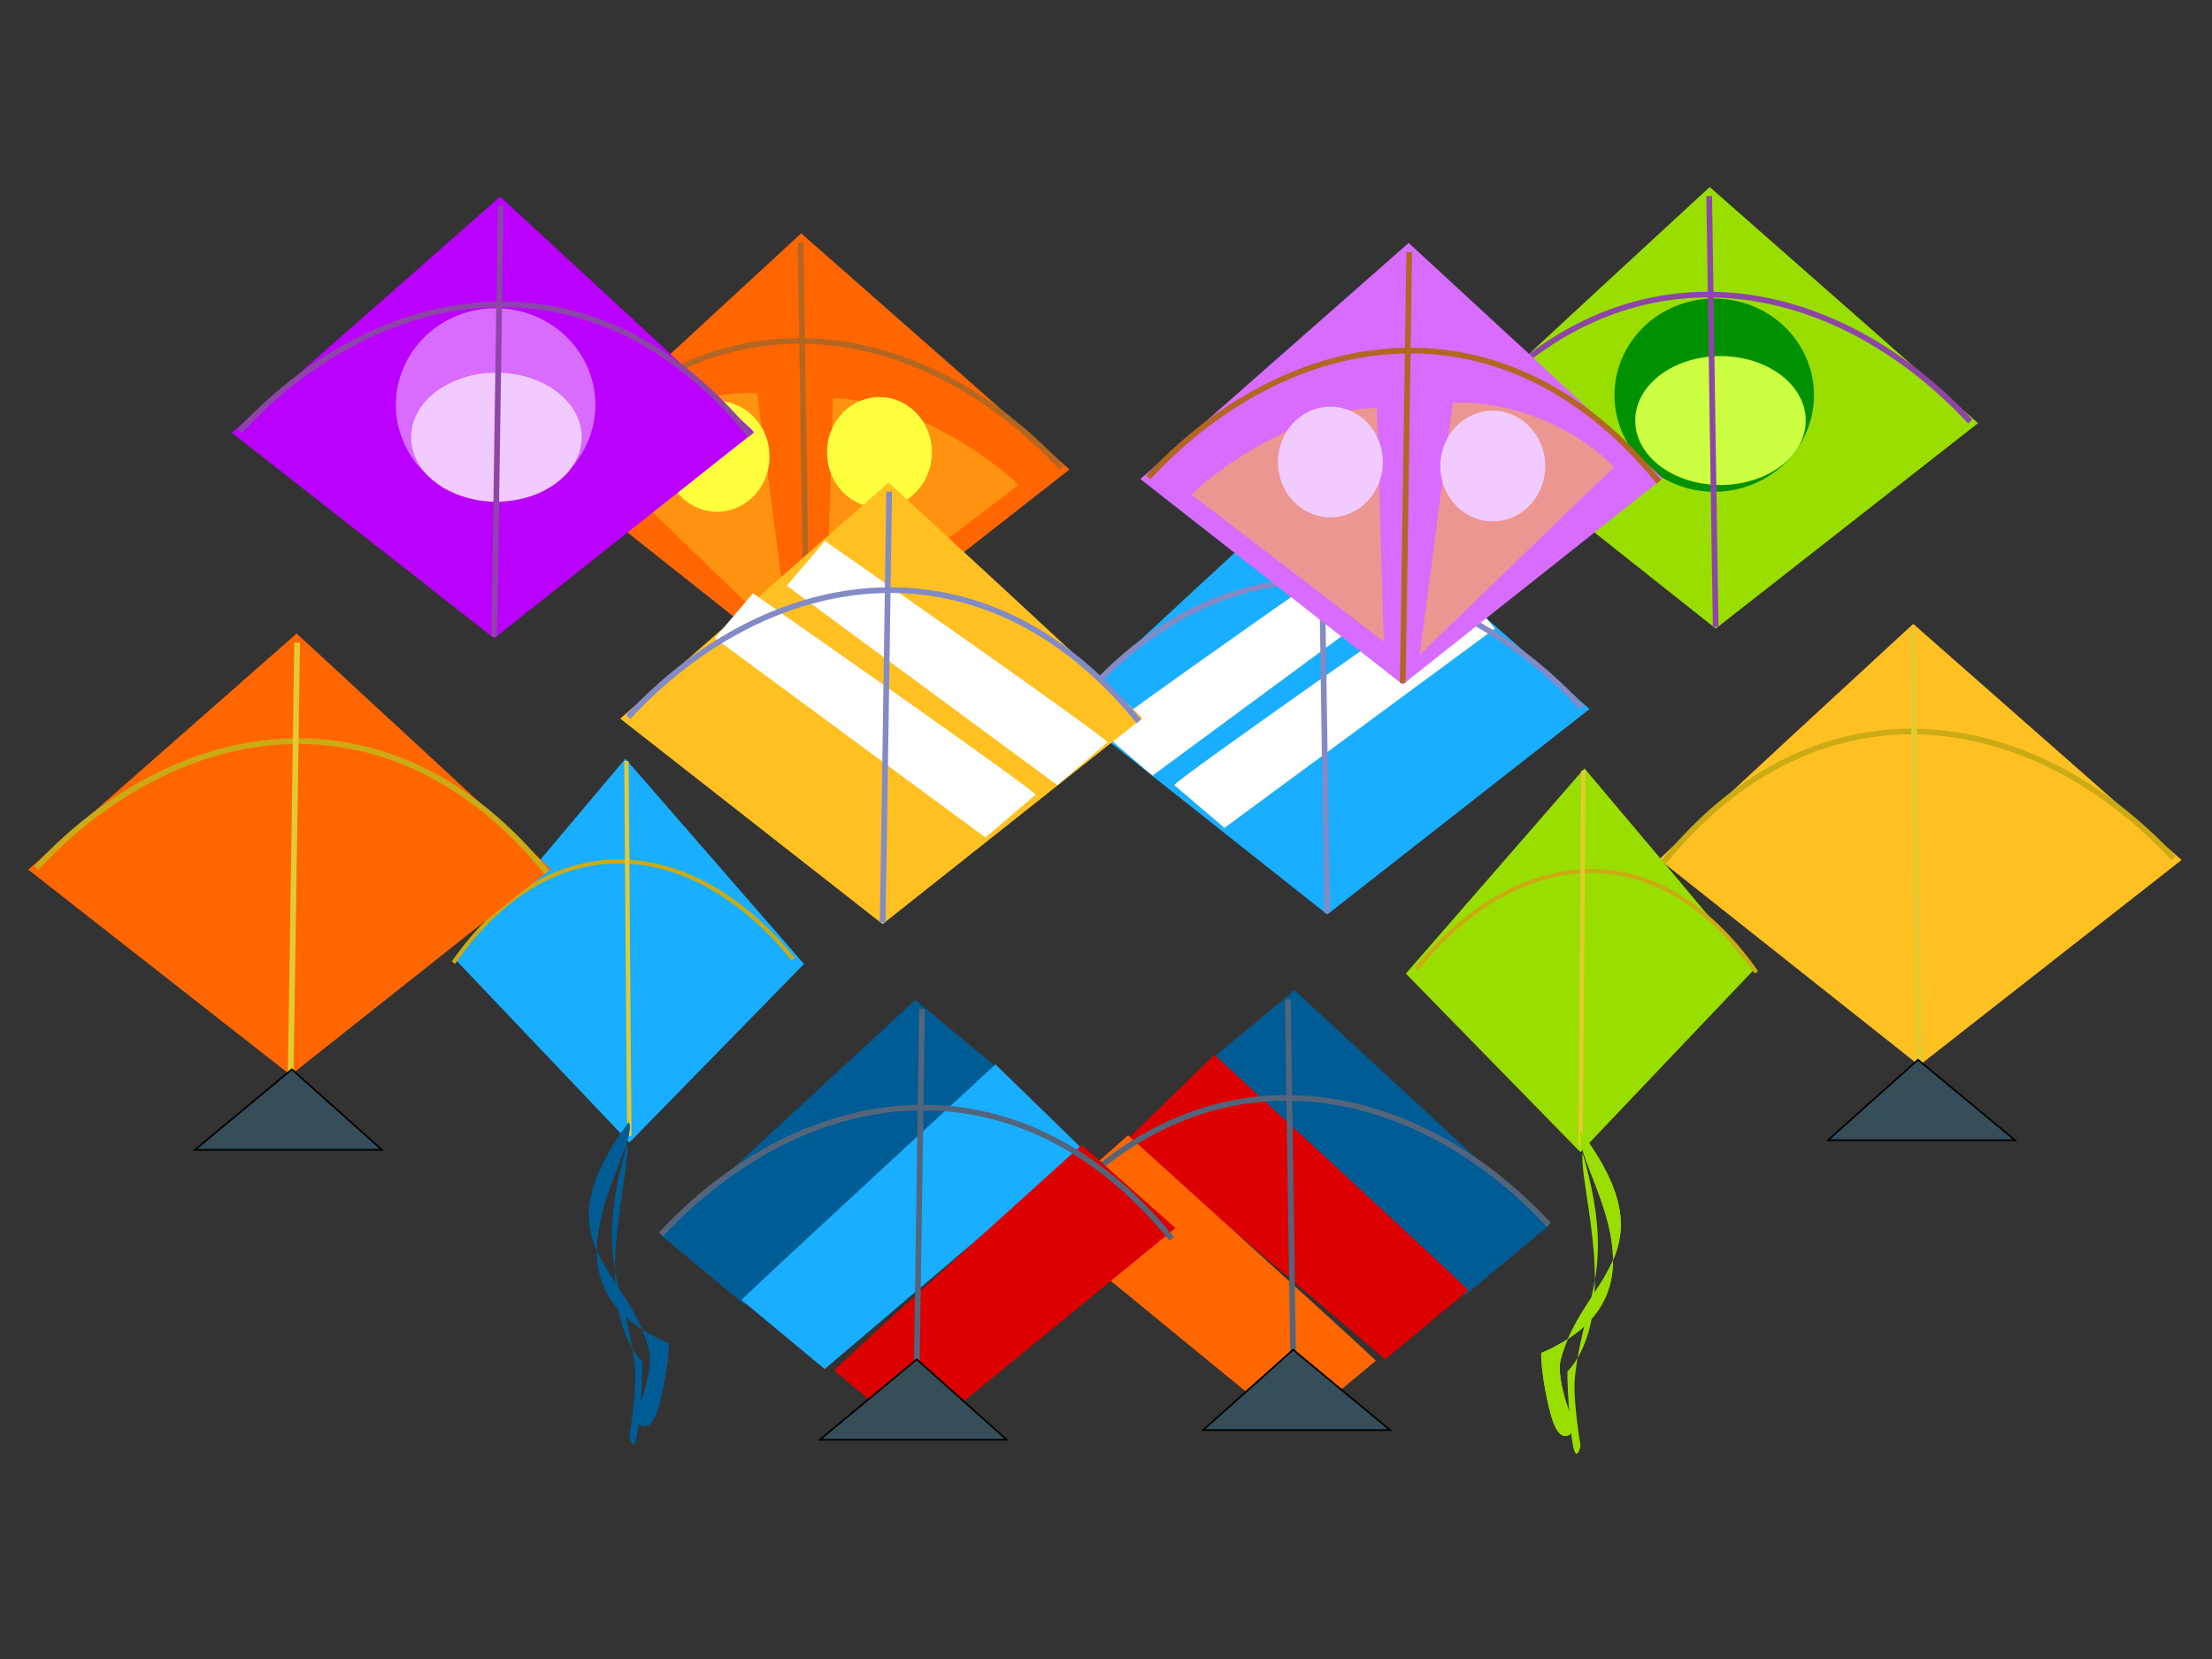 <?xml version="1.0" encoding="UTF-8" standalone="no"?>
<!-- Created with Inkscape (http://www.inkscape.org/) -->
<svg
    xmlns:inkscape="http://www.inkscape.org/namespaces/inkscape"
    xmlns:rdf="http://www.w3.org/1999/02/22-rdf-syntax-ns#"
    xmlns="http://www.w3.org/2000/svg"
    xmlns:cc="http://creativecommons.org/ns#"
    xmlns:dc="http://purl.org/dc/elements/1.1/"
    xmlns:sodipodi="http://sodipodi.sourceforge.net/DTD/sodipodi-0.dtd"
    xmlns:svg="http://www.w3.org/2000/svg"
    xmlns:ns1="http://sozi.baierouge.fr"
    xmlns:xlink="http://www.w3.org/1999/xlink"
    id="svg3917"
    sodipodi:docname="various kites.svg"
    viewBox="0 0 640 480"
    version="1.1"
    inkscape:version="0.48.0 r9654"
  >
  <rect x="0" y="0" width="640" height="480" fill="#333333" stroke="none"/>
  <title
      id="title4762"
    >Various Kites</title
  >
  <sodipodi:namedview
      id="base"
      bordercolor="#666666"
      inkscape:pageshadow="2"
      inkscape:window-y="-4"
      pagecolor="#ffffff"
      inkscape:window-height="712"
      inkscape:window-maximized="1"
      inkscape:zoom="0.4578125"
      inkscape:window-x="-4"
      showgrid="false"
      borderopacity="1.0"
      inkscape:current-layer="layer1"
      inkscape:cx="397.89183"
      inkscape:cy="21.482021"
      inkscape:window-width="1280"
      inkscape:pageopacity="0.0"
      inkscape:document-units="px"
  />
  <g
      id="layer1"
      inkscape:label="Layer 1"
      inkscape:groupmode="layer"
    >
    <path
        id="path4658"
        style="stroke-width:0;fill:#19aeff"
        d="m132.05 277.92c2.037-2.902 48.898-58.396 48.898-58.396l51.675 59.382-50.518 51.674z"
        inkscape:export-ydpi="89.62365"
        sodipodi:nodetypes="ccccc"
        inkscape:export-filename="D:\FASTALLOY\VAT\TTD\2009 TTD\TTD DEC 2009\today\Kites\rect4556.png"
        inkscape:connector-curvature="0"
        inkscape:export-xdpi="89.62365"
    />
    <path
        id="path4594"
        style="stroke-width:0;fill:#9ade00"
        d="m421.21 122.27c3.061-3.339 73.467-68.161 73.467-68.161l77.64 68.313-75.902 59.446z"
        inkscape:export-ydpi="89.62365"
        sodipodi:nodetypes="ccccc"
        inkscape:export-filename="D:\FASTALLOY\VAT\TTD\2009 TTD\TTD DEC 2009\today\Kites\rect4556.png"
        inkscape:connector-curvature="0"
        inkscape:export-xdpi="89.62365"
    />
    <path
        id="path4604"
        sodipodi:rx="62.602837"
        sodipodi:ry="61.957447"
        style="stroke-width:0;fill:#009100"
        sodipodi:type="arc"
        d="m515.02 117.29a62.603 61.957 0 1 1 -125.21 0 62.603 61.957 0 1 1 125.21 0z"
        transform="matrix(.461 0 0 .451 287.42 61.44)"
        sodipodi:cy="117.29078"
        sodipodi:cx="452.41846"
    />
    <path
        id="path5063"
        style="stroke-width:0;fill:#19aeff"
        d="m308.81 204.99c3.061-3.339 73.467-68.161 73.467-68.161l77.64 68.313-75.902 59.446z"
        inkscape:export-ydpi="89.62365"
        sodipodi:nodetypes="ccccc"
        inkscape:export-filename="D:\FASTALLOY\VAT\TTD\2009 TTD\TTD DEC 2009\today\Kites\rect4556.png"
        inkscape:connector-curvature="0"
        inkscape:export-xdpi="89.62365"
    />
    <path
        id="path4590"
        style="stroke-width:0;fill:#ffffff"
        d="m318.92 211.98c3.061-3.339 81.793-58.258 81.793-58.258l11.03 12.975-78.281 57.698z"
        inkscape:export-ydpi="89.62365"
        sodipodi:nodetypes="ccccc"
        inkscape:export-filename="D:\FASTALLOY\VAT\TTD\2009 TTD\TTD DEC 2009\today\Kites\rect4556.png"
        inkscape:connector-curvature="0"
        inkscape:export-xdpi="89.62365"
    />
    <path
        id="path4592"
        style="stroke-width:0;fill:#ffffff"
        d="m339.73 227.12c3.061-3.339 81.793-58.259 81.793-58.259l11.03 12.975-78.281 57.698z"
        inkscape:export-ydpi="89.62365"
        sodipodi:nodetypes="ccccc"
        inkscape:export-filename="D:\FASTALLOY\VAT\TTD\2009 TTD\TTD DEC 2009\today\Kites\rect4556.png"
        inkscape:connector-curvature="0"
        inkscape:export-xdpi="89.62365"
    />
    <path
        id="path5573"
        style="stroke:#828bc6;stroke-width:1.649;fill:none"
        d="m384 264.11c-0.17-7.16-1.88-124.64-1.88-124.64"
        inkscape:export-ydpi="89.62365"
        sodipodi:nodetypes="cc"
        inkscape:export-filename="D:\FASTALLOY\VAT\TTD\2009 TTD\TTD DEC 2009\today\Kites\rect4556.png"
        inkscape:connector-curvature="0"
        inkscape:export-xdpi="89.62365"
    />
    <path
        id="path5575"
        style="stroke:#828bc6;stroke-width:1.649;fill:none"
        d="m309.88 205.94c45.02-55.446 106.91-45.215 147.75-1.278"
        inkscape:export-ydpi="89.62365"
        sodipodi:nodetypes="cc"
        inkscape:export-filename="D:\FASTALLOY\VAT\TTD\2009 TTD\TTD DEC 2009\today\Kites\rect4556.png"
        inkscape:connector-curvature="0"
        inkscape:export-xdpi="89.62365"
    />
    <path
        id="path4574"
        style="stroke-width:0;fill:#ff6600"
        d="m158.34 135.67c3.061-3.339 73.467-68.161 73.467-68.161l77.64 68.313-75.902 59.446z"
        inkscape:export-ydpi="89.62365"
        sodipodi:nodetypes="ccccc"
        inkscape:export-filename="D:\FASTALLOY\VAT\TTD\2009 TTD\TTD DEC 2009\today\Kites\rect4556.png"
        inkscape:connector-curvature="0"
        inkscape:export-xdpi="89.62365"
    />
    <path
        id="path4576"
        style="stroke:#b36621;stroke-width:1.649;fill:none"
        d="m233.54 194.79c-0.17-7.16-1.88-124.64-1.88-124.64"
        inkscape:export-ydpi="89.62365"
        sodipodi:nodetypes="cc"
        inkscape:export-filename="D:\FASTALLOY\VAT\TTD\2009 TTD\TTD DEC 2009\today\Kites\rect4556.png"
        inkscape:connector-curvature="0"
        inkscape:export-xdpi="89.62365"
    />
    <path
        id="path4578"
        style="stroke:#b36621;stroke-width:1.649;fill:none"
        d="m159.41 136.62c45.02-55.446 106.91-45.215 147.75-1.28"
        inkscape:export-ydpi="89.62365"
        sodipodi:nodetypes="cc"
        inkscape:export-filename="D:\FASTALLOY\VAT\TTD\2009 TTD\TTD DEC 2009\today\Kites\rect4556.png"
        inkscape:connector-curvature="0"
        inkscape:export-xdpi="89.62365"
    />
    <path
        id="path4580"
        style="opacity:.493;stroke-width:0;fill:#ffc022"
        d="m228.63 186.68-56.24-54.355c11.817-12.141 30.366-19.147 46.66-18.606z"
        inkscape:export-ydpi="89.62365"
        sodipodi:nodetypes="cccc"
        inkscape:export-filename="D:\FASTALLOY\VAT\TTD\2009 TTD\TTD DEC 2009\today\Kites\rect4556.png"
        inkscape:connector-curvature="0"
        inkscape:export-xdpi="89.62365"
    />
    <path
        id="path4582"
        style="opacity:.493;stroke-width:0;fill:#ffc022"
        d="m239.01 182.86 55.64-42.53c-12.39-12.14-37.37-25.55-53.64-25.01z"
        inkscape:export-ydpi="89.62365"
        sodipodi:nodetypes="cccc"
        inkscape:export-filename="D:\FASTALLOY\VAT\TTD\2009 TTD\TTD DEC 2009\today\Kites\rect4556.png"
        inkscape:connector-curvature="0"
        inkscape:export-xdpi="89.62365"
    />
    <path
        id="path4584"
        sodipodi:rx="32.914894"
        sodipodi:ry="35.496452"
        style="stroke-width:0;fill:#ffff3e"
        sodipodi:type="arc"
        d="m201.36 283.16a32.915 35.496 0 1 1 -65.83 0 32.915 35.496 0 1 1 65.83 0z"
        transform="matrix(.461 0 0 .451 129.82 4.354)"
        sodipodi:cy="283.15604"
        sodipodi:cx="168.44681"
    />
    <path
        id="path4586"
        sodipodi:rx="32.914894"
        sodipodi:ry="35.496452"
        style="stroke-width:0;fill:#ffff3e"
        sodipodi:type="arc"
        d="m201.36 283.16a32.915 35.496 0 1 1 -65.83 0 32.915 35.496 0 1 1 65.83 0z"
        transform="matrix(.461 0 0 .451 176.8 3.189)"
        sodipodi:cy="283.15604"
        sodipodi:cx="168.44681"
    />
    <path
        id="path4602"
        style="stroke:#8d45a7;stroke-width:1.648;fill:none"
        d="m422.28 123.22c45.02-55.444 106.91-45.213 147.75-1.28"
        inkscape:export-ydpi="89.62365"
        sodipodi:nodetypes="cc"
        inkscape:export-filename="D:\FASTALLOY\VAT\TTD\2009 TTD\TTD DEC 2009\today\Kites\rect4556.png"
        inkscape:connector-curvature="0"
        inkscape:export-xdpi="89.62365"
    />
    <path
        id="path4606"
        sodipodi:rx="62.602837"
        sodipodi:ry="61.957447"
        style="stroke-width:0;fill:#ccff42"
        sodipodi:type="arc"
        d="m515.02 117.29a62.603 61.957 0 1 1 -125.21 0 62.603 61.957 0 1 1 125.21 0z"
        inkscape:transform-center-x="183.07016"
        inkscape:transform-center-y="48.818694"
        transform="matrix(.394 0 0 .301 319.54 86.37)"
        sodipodi:cy="117.29078"
        sodipodi:cx="452.41846"
    />
    <path
        id="path4600"
        style="stroke:#8d45a7;stroke-width:1.648;fill:none"
        d="m496.41 181.39c-0.17-7.15-1.88-124.64-1.88-124.64"
        inkscape:export-ydpi="89.62365"
        sodipodi:nodetypes="cc"
        inkscape:export-filename="D:\FASTALLOY\VAT\TTD\2009 TTD\TTD DEC 2009\today\Kites\rect4556.png"
        inkscape:connector-curvature="0"
        inkscape:export-xdpi="89.62365"
    />
    <path
        id="path4608"
        style="stroke-width:0;fill:#ffc022"
        d="m480.09 248.67c3.061-3.339 73.467-68.161 73.467-68.161l77.64 68.313-75.902 59.446z"
        inkscape:export-ydpi="89.62365"
        sodipodi:nodetypes="ccccc"
        inkscape:export-filename="D:\FASTALLOY\VAT\TTD\2009 TTD\TTD DEC 2009\today\Kites\rect4556.png"
        inkscape:connector-curvature="0"
        inkscape:export-xdpi="89.62365"
    />
    <path
        id="path4612"
        style="stroke:#cbab13;stroke-width:1.648;fill:none"
        d="m481.16 249.63c45.02-55.446 106.91-45.215 147.75-1.278"
        inkscape:export-ydpi="89.62365"
        sodipodi:nodetypes="cc"
        inkscape:export-filename="D:\FASTALLOY\VAT\TTD\2009 TTD\TTD DEC 2009\today\Kites\rect4556.png"
        inkscape:connector-curvature="0"
        inkscape:export-xdpi="89.62365"
    />
    <path
        id="path4616"
        style="stroke:#e4ca31;stroke-width:1.648;fill:none"
        d="m555.28 307.79c-0.17-7.153-1.879-124.64-1.879-124.64"
        inkscape:export-ydpi="89.62365"
        sodipodi:nodetypes="cc"
        inkscape:export-filename="D:\FASTALLOY\VAT\TTD\2009 TTD\TTD DEC 2009\today\Kites\rect4556.png"
        inkscape:connector-curvature="0"
        inkscape:export-xdpi="89.62365"
    />
    <path
        id="path4618"
        style="stroke:#000000;stroke-width:.489px;fill:#364e59"
        inkscape:connector-curvature="0"
        d="m554.94 306.62-26.042 23.268h54.087z"
    />
    <path
        id="path4632"
        style="stroke:#cbab13;stroke-width:1.181;fill:none"
        d="m131.18 278.54c29.964-42.793 71.158-34.897 98.336-0.987"
        inkscape:export-ydpi="89.62365"
        sodipodi:nodetypes="cc"
        inkscape:export-filename="D:\FASTALLOY\VAT\TTD\2009 TTD\TTD DEC 2009\today\Kites\rect4556.png"
        inkscape:connector-curvature="0"
        inkscape:export-xdpi="89.62365"
    />
    <path
        id="path4634"
        style="stroke:#e4ca31;stroke-width:1.269;fill:none"
        d="m182.1 328.66c-0.113-6.373-0.855-108.48-0.855-108.48"
        inkscape:export-ydpi="89.62365"
        sodipodi:nodetypes="cc"
        inkscape:export-filename="D:\FASTALLOY\VAT\TTD\2009 TTD\TTD DEC 2009\today\Kites\rect4556.png"
        inkscape:connector-curvature="0"
        inkscape:export-xdpi="89.62365"
    />
    <path
        id="path4644"
        style="stroke-width:0;fill:#005c94"
        d="m448.02 354.69c-3.061-3.339-73.467-68.161-73.467-68.161l-24.114 19.965 73.523 68.183z"
        inkscape:export-ydpi="89.62365"
        sodipodi:nodetypes="ccccc"
        inkscape:export-filename="D:\FASTALLOY\VAT\TTD\2009 TTD\TTD DEC 2009\today\Kites\rect4556.png"
        inkscape:connector-curvature="0"
        inkscape:export-xdpi="89.62365"
    />
    <path
        id="path4646"
        style="stroke-width:0;fill:#dc0000"
        d="m424.83 373.33c-3.061-3.339-73.467-68.161-73.467-68.161l-25.304 24.625 74.713 63.523z"
        inkscape:export-ydpi="89.62365"
        sodipodi:nodetypes="ccccc"
        inkscape:export-filename="D:\FASTALLOY\VAT\TTD\2009 TTD\TTD DEC 2009\today\Kites\rect4556.png"
        inkscape:connector-curvature="0"
        inkscape:export-xdpi="89.62365"
    />
    <path
        id="path4648"
        style="stroke-width:0;fill:#ff6600"
        d="m398.06 393.72c-3.061-3.339-71.683-65.249-71.683-65.249l-27.087 24.042 74.713 61.194z"
        inkscape:export-ydpi="89.62365"
        sodipodi:nodetypes="ccccc"
        inkscape:export-filename="D:\FASTALLOY\VAT\TTD\2009 TTD\TTD DEC 2009\today\Kites\rect4556.png"
        inkscape:connector-curvature="0"
        inkscape:export-xdpi="89.62365"
    />
    <path
        id="path4650"
        style="stroke:#53657c;stroke-width:1.648;fill:none"
        d="m300.36 355.64c45.019-55.446 106.91-45.215 147.75-1.278"
        inkscape:export-ydpi="89.62365"
        sodipodi:nodetypes="cc"
        inkscape:export-filename="D:\FASTALLOY\VAT\TTD\2009 TTD\TTD DEC 2009\today\Kites\rect4556.png"
        inkscape:connector-curvature="0"
        inkscape:export-xdpi="89.62365"
    />
    <path
        id="path4652"
        style="stroke:#53657c;stroke-width:1.648;fill:none"
        d="m374.49 413.81c-0.169-7.153-1.879-124.64-1.879-124.64"
        inkscape:export-ydpi="89.62365"
        sodipodi:nodetypes="cc"
        inkscape:export-filename="D:\FASTALLOY\VAT\TTD\2009 TTD\TTD DEC 2009\today\Kites\rect4556.png"
        inkscape:connector-curvature="0"
        inkscape:export-xdpi="89.62365"
    />
    <path
        id="path4654"
        style="stroke:#000000;stroke-width:.489px;fill:#364e59"
        inkscape:connector-curvature="0"
        d="m374.14 390.5-26.042 23.268h54.087z"
    />
    <path
        id="path4656"
        sodipodi:nodetypes="cccscc"
        style="stroke-width:0;fill:#005c94"
        inkscape:connector-curvature="0"
        d="m181.95 324.67c-26.257 35.367-0.283 42.014 5.938 66.123 1.374 6.561-4.354 19.624-4.354 19.624s2.901 5.159 5.697 0.024c2.243-4.119 4.56-18.207 4.199-21.781-40.75-17.32-8.334-54.904-11.479-63.99z"
    />
    <path
        id="path4660"
        d="m181.95 324.67c-26.257 35.367-0.283 42.014 5.938 66.123 1.374 6.561-4.354 19.624-4.354 19.624s2.901 5.159 5.697 0.024c2.243-4.119 4.56-18.207 4.199-21.781-40.75-17.32-8.334-54.904-11.479-63.99z"
        sodipodi:nodetypes="cccscc"
        style="stroke-width:0;fill:#005c94"
        inkscape:connector-curvature="0"
    />
    <path
        id="path4662"
        sodipodi:nodetypes="cccscc"
        style="stroke-width:0;fill:#005c94"
        inkscape:connector-curvature="0"
        d="m181.47 330.79c-10.062 34.957-0.108 41.527 2.275 65.357 0.526 6.484-1.669 19.396-1.669 19.396s1.112 5.099 2.183 0.023c0.859-4.071 1.747-17.996 1.609-21.528-15.615-17.119-3.193-54.268-4.399-63.248z"
    />
    <path
        id="path4694"
        style="stroke-width:0;fill:#9ade00"
        d="m507.33 280.71c-2.037-2.902-48.898-58.396-48.898-58.396l-51.675 59.382 50.518 51.674z"
        inkscape:export-ydpi="89.62365"
        sodipodi:nodetypes="ccccc"
        inkscape:export-filename="D:\FASTALLOY\VAT\TTD\2009 TTD\TTD DEC 2009\today\Kites\rect4556.png"
        inkscape:connector-curvature="0"
        inkscape:export-xdpi="89.62365"
    />
    <path
        id="path4696"
        style="stroke-width:0;fill:#ba00ff"
        d="m218.17 125.06c-3.061-3.339-73.467-68.161-73.467-68.161l-77.64 68.313 75.902 59.446z"
        inkscape:export-ydpi="89.62365"
        sodipodi:nodetypes="ccccc"
        inkscape:export-filename="D:\FASTALLOY\VAT\TTD\2009 TTD\TTD DEC 2009\today\Kites\rect4556.png"
        inkscape:connector-curvature="0"
        inkscape:export-xdpi="89.62365"
    />
    <path
        id="path4698"
        sodipodi:rx="62.602837"
        sodipodi:ry="61.957447"
        style="stroke-width:0;fill:#d76cff"
        sodipodi:type="arc"
        d="m515.02 117.29a62.603 61.957 0 1 1 -125.21 0 62.603 61.957 0 1 1 125.21 0z"
        transform="matrix(-.461 0 0 .451 351.96 64.228)"
        sodipodi:cy="117.29078"
        sodipodi:cx="452.41846"
    />
    <path
        id="path4700"
        style="stroke-width:0;fill:#ffc022"
        d="m330.57 207.77c-3.06-3.34-73.47-68.16-73.47-68.16l-77.64 68.313 75.902 59.446z"
        inkscape:export-ydpi="89.62365"
        sodipodi:nodetypes="ccccc"
        inkscape:export-filename="D:\FASTALLOY\VAT\TTD\2009 TTD\TTD DEC 2009\today\Kites\rect4556.png"
        inkscape:connector-curvature="0"
        inkscape:export-xdpi="89.62365"
    />
    <path
        id="path4702"
        style="stroke-width:0;fill:#ffffff"
        d="m320.46 214.76c-3.061-3.339-81.793-58.258-81.793-58.258l-11.03 12.975 78.281 57.698z"
        inkscape:export-ydpi="89.62365"
        sodipodi:nodetypes="ccccc"
        inkscape:export-filename="D:\FASTALLOY\VAT\TTD\2009 TTD\TTD DEC 2009\today\Kites\rect4556.png"
        inkscape:connector-curvature="0"
        inkscape:export-xdpi="89.62365"
    />
    <path
        id="path4704"
        style="stroke-width:0;fill:#ffffff"
        d="m299.65 229.91c-3.061-3.339-81.793-58.258-81.793-58.258l-11.03 12.975 78.281 57.698z"
        inkscape:export-ydpi="89.62365"
        sodipodi:nodetypes="ccccc"
        inkscape:export-filename="D:\FASTALLOY\VAT\TTD\2009 TTD\TTD DEC 2009\today\Kites\rect4556.png"
        inkscape:connector-curvature="0"
        inkscape:export-xdpi="89.62365"
    />
    <path
        id="path4706"
        style="stroke:#828bc6;stroke-width:1.649;fill:none"
        d="m255.38 266.89c0.17-7.153 1.879-124.64 1.879-124.64"
        inkscape:export-ydpi="89.62365"
        sodipodi:nodetypes="cc"
        inkscape:export-filename="D:\FASTALLOY\VAT\TTD\2009 TTD\TTD DEC 2009\today\Kites\rect4556.png"
        inkscape:connector-curvature="0"
        inkscape:export-xdpi="89.62365"
    />
    <path
        id="path4708"
        style="stroke:#828bc6;stroke-width:1.649;fill:none"
        d="m329.5 208.73c-45.02-55.45-106.91-45.22-147.74-1.28"
        inkscape:export-ydpi="89.62365"
        sodipodi:nodetypes="cc"
        inkscape:export-filename="D:\FASTALLOY\VAT\TTD\2009 TTD\TTD DEC 2009\today\Kites\rect4556.png"
        inkscape:connector-curvature="0"
        inkscape:export-xdpi="89.62365"
    />
    <path
        id="path4710"
        style="stroke-width:0;fill:#d76cff"
        d="m481.04 138.45c-3.061-3.339-73.467-68.161-73.467-68.161l-77.64 68.313 75.902 59.446z"
        inkscape:export-ydpi="89.62365"
        sodipodi:nodetypes="ccccc"
        inkscape:export-filename="D:\FASTALLOY\VAT\TTD\2009 TTD\TTD DEC 2009\today\Kites\rect4556.png"
        inkscape:connector-curvature="0"
        inkscape:export-xdpi="89.62365"
    />
    <path
        id="path4712"
        style="stroke:#b36621;stroke-width:1.649;fill:none"
        d="m405.85 197.58c0.169-7.153 1.879-124.64 1.879-124.64"
        inkscape:export-ydpi="89.62365"
        sodipodi:nodetypes="cc"
        inkscape:export-filename="D:\FASTALLOY\VAT\TTD\2009 TTD\TTD DEC 2009\today\Kites\rect4556.png"
        inkscape:connector-curvature="0"
        inkscape:export-xdpi="89.62365"
    />
    <path
        id="path4714"
        style="stroke:#b36621;stroke-width:1.649;fill:none"
        d="m479.97 139.41c-45.02-55.448-106.91-45.217-147.75-1.28"
        inkscape:export-ydpi="89.62365"
        sodipodi:nodetypes="cc"
        inkscape:export-filename="D:\FASTALLOY\VAT\TTD\2009 TTD\TTD DEC 2009\today\Kites\rect4556.png"
        inkscape:connector-curvature="0"
        inkscape:export-xdpi="89.62365"
    />
    <path
        id="path4716"
        style="opacity:.493;stroke-width:0;fill:#ffc022"
        d="m410.75 189.47 56.24-54.355c-11.82-12.15-30.37-19.15-46.66-18.61z"
        inkscape:export-ydpi="89.62365"
        sodipodi:nodetypes="cccc"
        inkscape:export-filename="D:\FASTALLOY\VAT\TTD\2009 TTD\TTD DEC 2009\today\Kites\rect4556.png"
        inkscape:connector-curvature="0"
        inkscape:export-xdpi="89.62365"
    />
    <path
        id="path4718"
        style="opacity:.493;stroke-width:0;fill:#ffc022"
        d="m400.37 185.65-55.642-42.535c12.393-12.137 37.37-25.553 53.637-25.007z"
        inkscape:export-ydpi="89.62365"
        sodipodi:nodetypes="cccc"
        inkscape:export-filename="D:\FASTALLOY\VAT\TTD\2009 TTD\TTD DEC 2009\today\Kites\rect4556.png"
        inkscape:connector-curvature="0"
        inkscape:export-xdpi="89.62365"
    />
    <path
        id="path4720"
        sodipodi:rx="32.914894"
        sodipodi:ry="35.496452"
        style="stroke-width:0;fill:#f1caff"
        sodipodi:type="arc"
        d="m201.36 283.16a32.915 35.496 0 1 1 -65.83 0 32.915 35.496 0 1 1 65.83 0z"
        transform="matrix(-.461 0 0 .451 509.56 7.142)"
        sodipodi:cy="283.15604"
        sodipodi:cx="168.44681"
    />
    <path
        id="path4722"
        sodipodi:rx="32.914894"
        sodipodi:ry="35.496452"
        style="stroke-width:0;fill:#f1caff"
        sodipodi:type="arc"
        d="m201.36 283.16a32.915 35.496 0 1 1 -65.83 0 32.915 35.496 0 1 1 65.83 0z"
        transform="matrix(-.461 0 0 .451 462.58 5.977)"
        sodipodi:cy="283.15604"
        sodipodi:cx="168.44681"
    />
    <path
        id="path4724"
        style="stroke:#8d45a7;stroke-width:1.648;fill:none"
        d="m217.1 126.01c-45.02-55.445-106.91-45.214-147.75-1.28"
        inkscape:export-ydpi="89.62365"
        sodipodi:nodetypes="cc"
        inkscape:export-filename="D:\FASTALLOY\VAT\TTD\2009 TTD\TTD DEC 2009\today\Kites\rect4556.png"
        inkscape:connector-curvature="0"
        inkscape:export-xdpi="89.62365"
    />
    <path
        id="path4726"
        sodipodi:rx="62.602837"
        sodipodi:ry="61.957447"
        style="stroke-width:0;fill:#f1caff"
        sodipodi:type="arc"
        d="m515.02 117.29a62.603 61.957 0 1 1 -125.21 0 62.603 61.957 0 1 1 125.21 0z"
        transform="matrix(-.394 0 0 .301 321.87 91.192)"
        sodipodi:cy="117.29078"
        sodipodi:cx="452.41846"
    />
    <path
        id="path4728"
        style="stroke:#8d45a7;stroke-width:1.648;fill:none"
        d="m142.97 184.18c0.17-7.153 1.879-124.64 1.879-124.64"
        inkscape:export-ydpi="89.62365"
        sodipodi:nodetypes="cc"
        inkscape:export-filename="D:\FASTALLOY\VAT\TTD\2009 TTD\TTD DEC 2009\today\Kites\rect4556.png"
        inkscape:connector-curvature="0"
        inkscape:export-xdpi="89.62365"
    />
    <path
        id="path4730"
        style="stroke-width:0;fill:#ff6600"
        d="m159.29 251.46c-3.06-3.34-73.468-68.16-73.468-68.16l-77.64 68.31 75.903 59.45z"
        inkscape:export-ydpi="89.62365"
        sodipodi:nodetypes="ccccc"
        inkscape:export-filename="D:\FASTALLOY\VAT\TTD\2009 TTD\TTD DEC 2009\today\Kites\rect4556.png"
        inkscape:connector-curvature="0"
        inkscape:export-xdpi="89.62365"
    />
    <path
        id="path4732"
        style="stroke:#cbab13;stroke-width:1.648;fill:none"
        d="m158.22 252.42c-45.02-55.45-106.91-45.22-147.75-1.28"
        inkscape:export-ydpi="89.62365"
        sodipodi:nodetypes="cc"
        inkscape:export-filename="D:\FASTALLOY\VAT\TTD\2009 TTD\TTD DEC 2009\today\Kites\rect4556.png"
        inkscape:connector-curvature="0"
        inkscape:export-xdpi="89.62365"
    />
    <path
        id="path4734"
        style="stroke:#e4ca31;stroke-width:1.648;fill:none"
        d="m84.096 310.58c0.17-7.153 1.879-124.64 1.879-124.64"
        inkscape:export-ydpi="89.62365"
        sodipodi:nodetypes="cc"
        inkscape:export-filename="D:\FASTALLOY\VAT\TTD\2009 TTD\TTD DEC 2009\today\Kites\rect4556.png"
        inkscape:connector-curvature="0"
        inkscape:export-xdpi="89.62365"
    />
    <path
        id="path4736"
        d="m84.44 309.4 26.042 23.268h-54.087z"
        style="stroke:#000000;stroke-width:.489px;fill:#364e59"
        inkscape:connector-curvature="0"
    />
    <path
        id="path4738"
        style="stroke:#cbab13;stroke-width:1.181;fill:none"
        d="m508.2 281.33c-29.97-42.79-71.16-34.9-98.34-0.99"
        inkscape:export-ydpi="89.62365"
        sodipodi:nodetypes="cc"
        inkscape:export-filename="D:\FASTALLOY\VAT\TTD\2009 TTD\TTD DEC 2009\today\Kites\rect4556.png"
        inkscape:connector-curvature="0"
        inkscape:export-xdpi="89.62365"
    />
    <path
        id="path4740"
        style="stroke:#e4ca31;stroke-width:1.269;fill:none"
        d="m457.28 331.45c0.113-6.373 0.855-108.48 0.855-108.48"
        inkscape:export-ydpi="89.62365"
        sodipodi:nodetypes="cc"
        inkscape:export-filename="D:\FASTALLOY\VAT\TTD\2009 TTD\TTD DEC 2009\today\Kites\rect4556.png"
        inkscape:connector-curvature="0"
        inkscape:export-xdpi="89.62365"
    />
    <path
        id="path4742"
        style="stroke-width:0;fill:#005c94"
        d="m191.36 357.48c3.061-3.339 73.467-68.161 73.467-68.161l24.114 19.965-73.523 68.183z"
        inkscape:export-ydpi="89.62365"
        sodipodi:nodetypes="ccccc"
        inkscape:export-filename="D:\FASTALLOY\VAT\TTD\2009 TTD\TTD DEC 2009\today\Kites\rect4556.png"
        inkscape:connector-curvature="0"
        inkscape:export-xdpi="89.62365"
    />
    <path
        id="path4744"
        style="stroke-width:0;fill:#19aeff"
        d="m214.55 376.12c3.061-3.339 73.467-68.161 73.467-68.161l25.304 24.625-74.713 63.523z"
        inkscape:export-ydpi="89.62365"
        sodipodi:nodetypes="ccccc"
        inkscape:export-filename="D:\FASTALLOY\VAT\TTD\2009 TTD\TTD DEC 2009\today\Kites\rect4556.png"
        inkscape:connector-curvature="0"
        inkscape:export-xdpi="89.62365"
    />
    <path
        id="path4746"
        style="stroke-width:0;fill:#dc0000"
        d="m241.32 396.51c3.061-3.339 71.683-65.249 71.683-65.249l27.087 24.042-74.713 61.194z"
        inkscape:export-ydpi="89.62365"
        sodipodi:nodetypes="ccccc"
        inkscape:export-filename="D:\FASTALLOY\VAT\TTD\2009 TTD\TTD DEC 2009\today\Kites\rect4556.png"
        inkscape:connector-curvature="0"
        inkscape:export-xdpi="89.62365"
    />
    <path
        id="path4748"
        style="stroke:#53657c;stroke-width:1.648;fill:none"
        d="m339.02 358.43c-45.02-55.44-106.91-45.21-147.75-1.28"
        inkscape:export-ydpi="89.62365"
        sodipodi:nodetypes="cc"
        inkscape:export-filename="D:\FASTALLOY\VAT\TTD\2009 TTD\TTD DEC 2009\today\Kites\rect4556.png"
        inkscape:connector-curvature="0"
        inkscape:export-xdpi="89.62365"
    />
    <path
        id="path4750"
        style="stroke:#53657c;stroke-width:1.648;fill:none"
        d="m264.89 416.6c0.169-7.153 1.879-124.64 1.879-124.64"
        inkscape:export-ydpi="89.62365"
        sodipodi:nodetypes="cc"
        inkscape:export-filename="D:\FASTALLOY\VAT\TTD\2009 TTD\TTD DEC 2009\today\Kites\rect4556.png"
        inkscape:connector-curvature="0"
        inkscape:export-xdpi="89.62365"
    />
    <path
        id="path4752"
        d="m265.24 393.29 26.042 23.268h-54.087z"
        style="stroke:#000000;stroke-width:.489px;fill:#364e59"
        inkscape:connector-curvature="0"
    />
    <path
        id="path4754"
        d="m457.44 327.45c26.257 35.367 0.283 42.014-5.938 66.123-1.374 6.561 4.354 19.624 4.354 19.624s-2.901 5.159-5.697 0.024c-2.243-4.119-4.56-18.207-4.199-21.781 40.75-17.32 8.334-54.904 11.479-63.99z"
        sodipodi:nodetypes="cccscc"
        style="stroke-width:0;fill:#9ade00"
        inkscape:connector-curvature="0"
    />
    <path
        id="path4756"
        sodipodi:nodetypes="cccscc"
        style="stroke-width:0;fill:#9ade00"
        inkscape:connector-curvature="0"
        d="m457.44 327.45c26.257 35.367 0.283 42.014-5.938 66.123-1.374 6.561 4.354 19.624 4.354 19.624s-2.901 5.159-5.697 0.024c-2.243-4.119-4.56-18.207-4.199-21.781 40.75-17.32 8.334-54.904 11.479-63.99z"
    />
    <path
        id="path4758"
        d="m457.91 333.58c10.062 34.957 0.108 41.527-2.275 65.357-0.526 6.484 1.669 19.396 1.669 19.396s-1.112 5.099-2.183 0.023c-0.859-4.071-1.747-17.996-1.609-21.528 15.615-17.12 3.193-54.268 4.399-63.248z"
        sodipodi:nodetypes="cccscc"
        style="stroke-width:0;fill:#9ade00"
        inkscape:connector-curvature="0"
    />
  </g
  >
</svg
>
